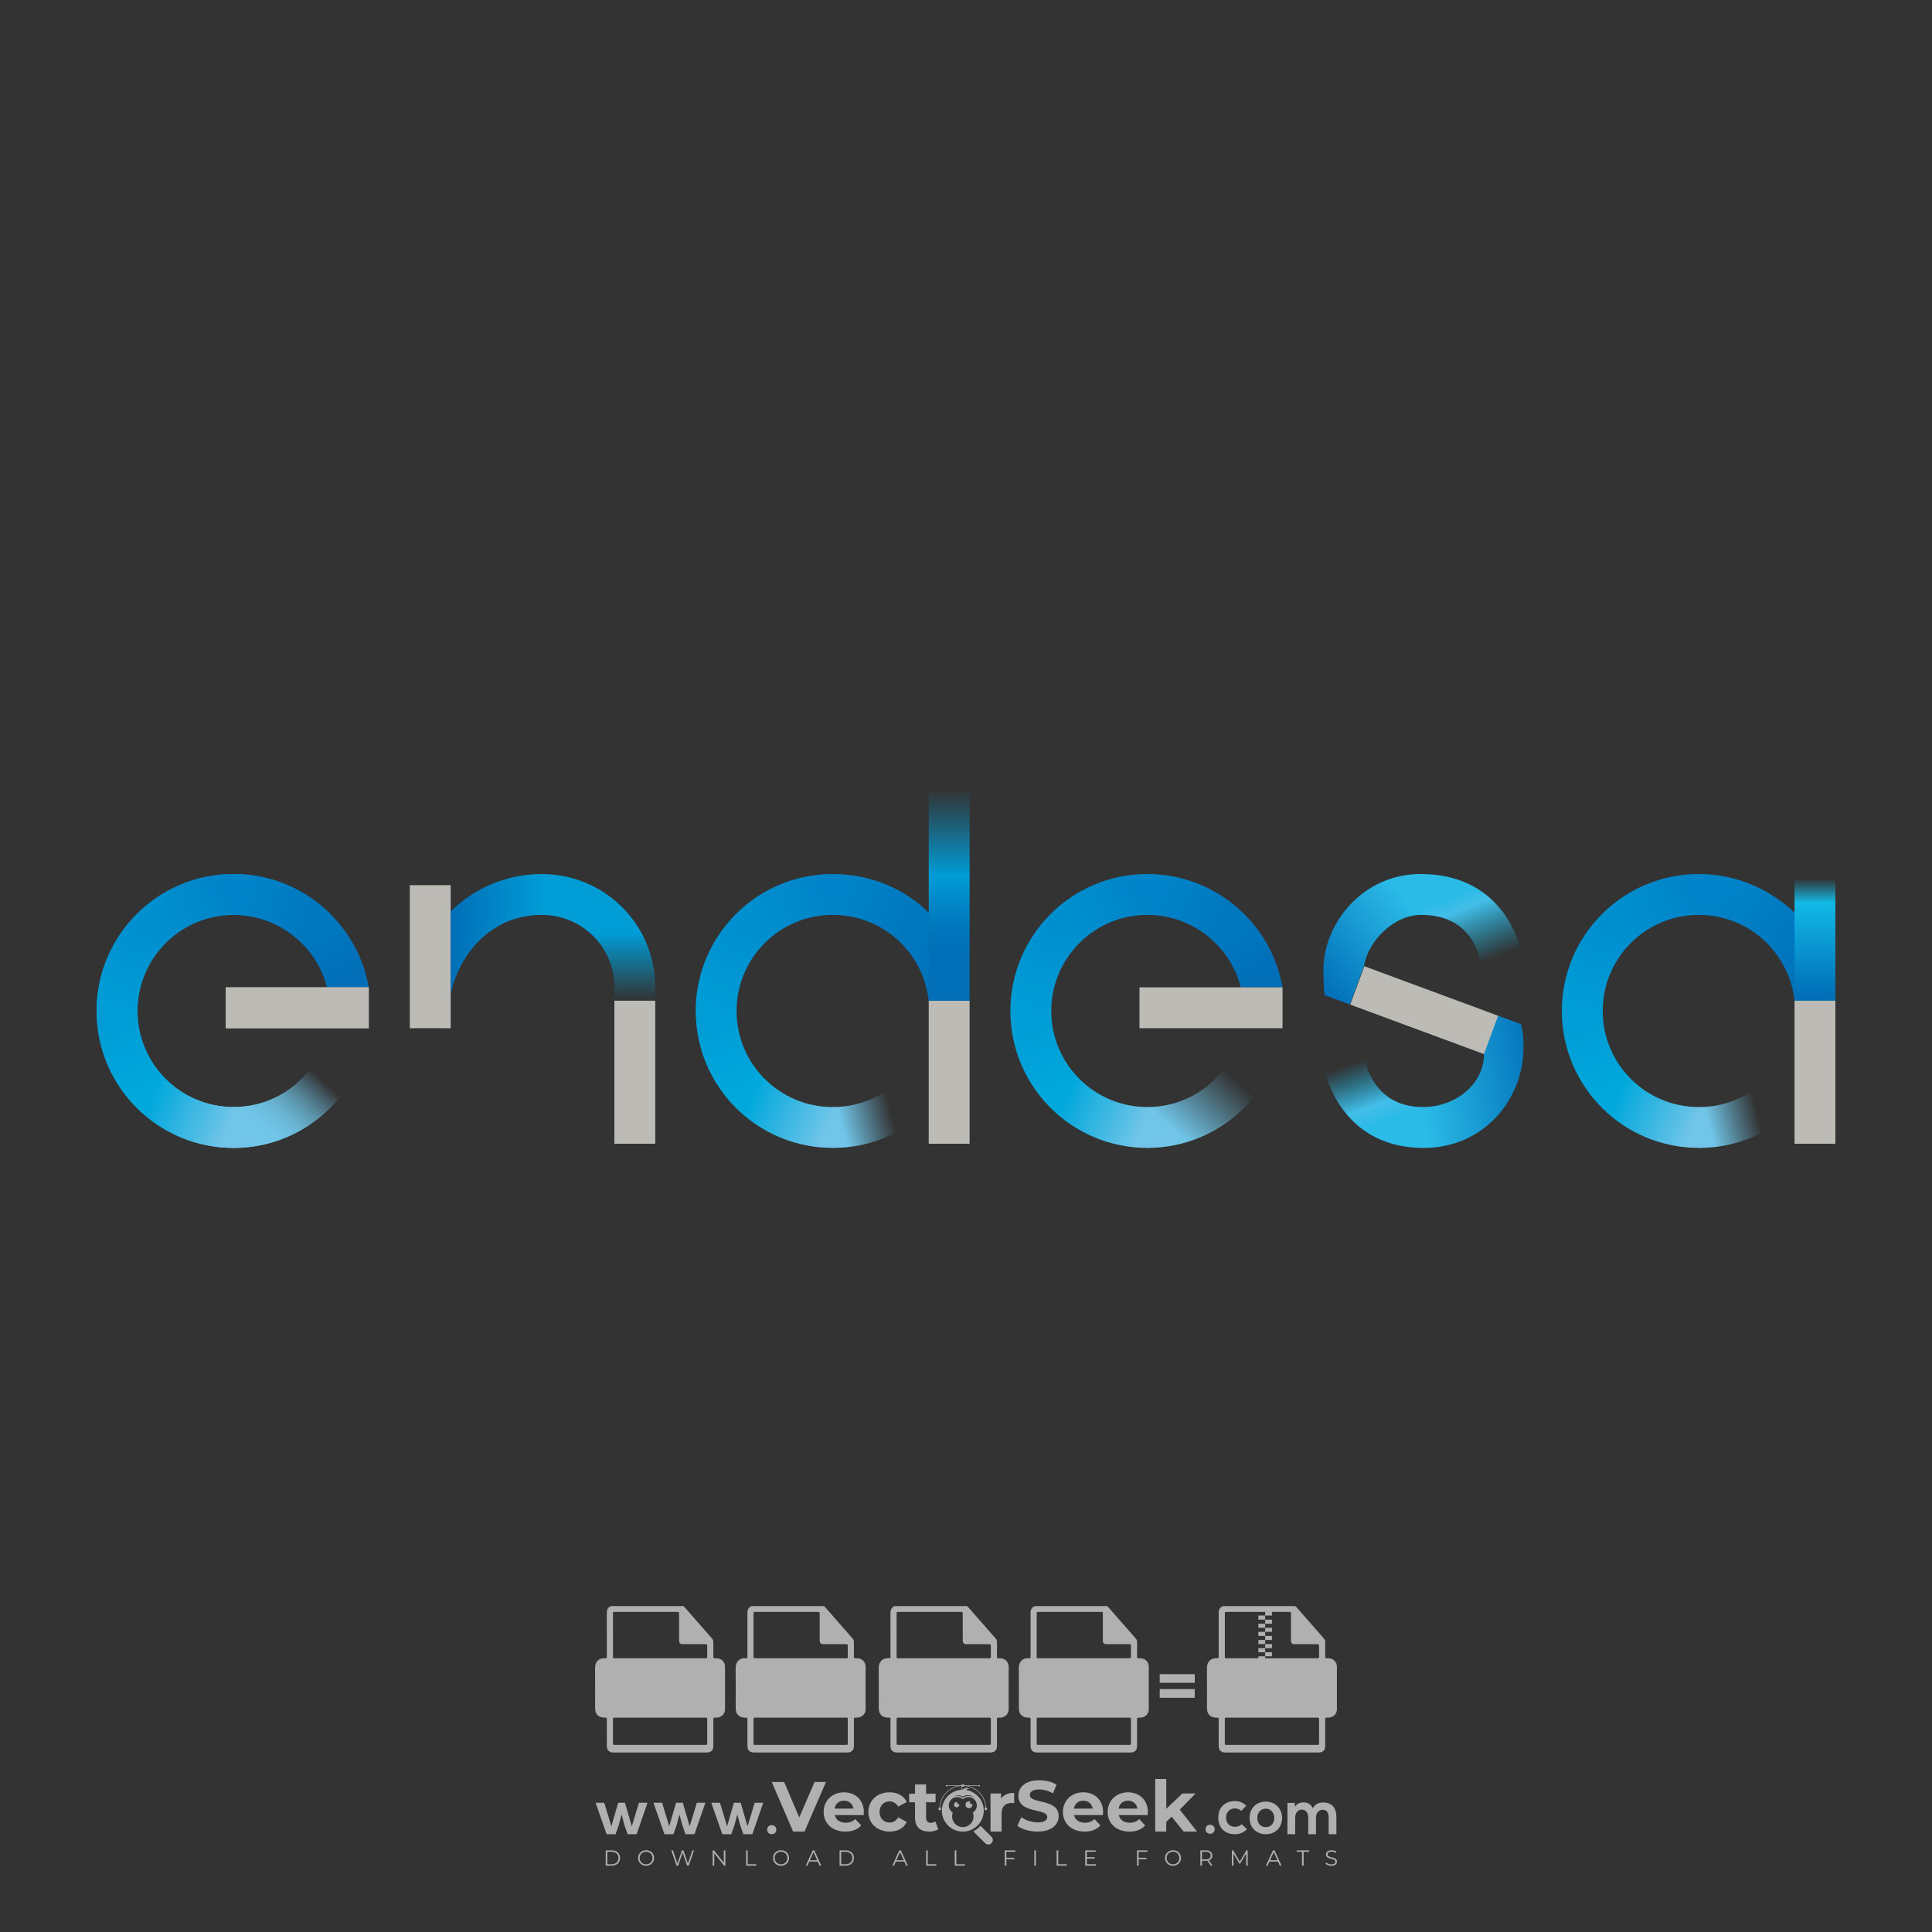 <?xml version="1.0" encoding="UTF-8"?> <svg xmlns="http://www.w3.org/2000/svg" xmlns:xlink="http://www.w3.org/1999/xlink" version="1.1" id="Layer_1" x="0px" y="0px" viewBox="0 0 500 500" style="enable-background:new 0 0 500 500;" xml:space="preserve"><rect x="0" y="0" width="500" height="500" fill="#333333" stroke="none"/> <g id="watermark_1_"> <g> <g id="watermark" style="opacity:0.61;"> <g> <g> <g> <g> <polygon style="fill:#FFFFFF;" points="213.765,461.172 208.204,474.017 205.268,474.017 199.726,461.172 202.938,461.172 206.846,470.347 210.81,461.172 "></polygon> </g> <g> <path style="fill:#FFFFFF;" d="M223.507,469.741h-7.469c0.275,1.23,1.321,1.982,2.826,1.982c1.046,0,1.798-0.312,2.477-0.954 l1.523,1.651c-0.917,1.046-2.294,1.597-4.074,1.597c-3.413,0-5.634-2.147-5.634-5.083c0-2.954,2.257-5.083,5.267-5.083 c2.899,0,5.138,1.945,5.138,5.12C223.562,469.191,223.526,469.503,223.507,469.741 M216.002,468.071h4.863 c-0.202-1.248-1.138-2.055-2.422-2.055C217.139,466.016,216.204,466.805,216.002,468.071"></path> </g> <g> <path style="fill:#FFFFFF;" d="M224.735,468.934c0-2.973,2.294-5.083,5.505-5.083c2.074,0,3.707,0.899,4.423,2.514 l-2.22,1.193c-0.532-0.936-1.321-1.358-2.221-1.358c-1.45,0-2.587,1.009-2.587,2.734c0,1.725,1.138,2.734,2.587,2.734 c0.899,0,1.688-0.404,2.221-1.358l2.22,1.211c-0.716,1.578-2.349,2.495-4.423,2.495 C227.029,474.017,224.735,471.907,224.735,468.934"></path> </g> <g> <path style="fill:#FFFFFF;" d="M242.828,473.393c-0.587,0.422-1.45,0.624-2.331,0.624c-2.33,0-3.688-1.193-3.688-3.542 v-4.055h-1.523v-2.202h1.523v-2.404h2.863v2.404h2.459v2.202h-2.459v4.019c0,0.844,0.458,1.303,1.229,1.303 c0.422,0,0.844-0.128,1.156-0.367L242.828,473.393z"></path> </g> </g> <g> <path style="fill:#FFFFFF;" d="M262.474,463.997v2.643c-0.238-0.018-0.422-0.037-0.642-0.037 c-1.578,0-2.624,0.862-2.624,2.753v4.661h-2.863v-9.873h2.734v1.303C259.776,464.493,260.951,463.997,262.474,463.997"></path> </g> <g> <path style="fill:#FFFFFF;" d="M263.299,472.53l1.009-2.239c1.083,0.789,2.697,1.339,4.239,1.339 c1.762,0,2.477-0.587,2.477-1.376c0-2.404-7.469-0.752-7.469-5.524c0-2.184,1.762-4,5.413-4c1.615,0,3.267,0.385,4.459,1.138 l-0.918,2.257c-1.193-0.679-2.422-1.009-3.56-1.009c-1.761,0-2.44,0.66-2.44,1.468c0,2.367,7.468,0.734,7.468,5.45 c0,2.147-1.78,3.982-5.45,3.982C266.492,474.017,264.437,473.411,263.299,472.53"></path> </g> <g> <path style="fill:#FFFFFF;" d="M285.428,469.741h-7.469c0.275,1.23,1.321,1.982,2.826,1.982c1.046,0,1.798-0.312,2.477-0.954 l1.523,1.651c-0.918,1.046-2.294,1.597-4.074,1.597c-3.413,0-5.634-2.147-5.634-5.083c0-2.954,2.257-5.083,5.267-5.083 c2.9,0,5.138,1.945,5.138,5.12C285.484,469.191,285.447,469.503,285.428,469.741 M277.923,468.071h4.863 c-0.202-1.248-1.138-2.055-2.422-2.055C279.061,466.016,278.125,466.805,277.923,468.071"></path> </g> <g> <path style="fill:#FFFFFF;" d="M297.007,469.741h-7.469c0.275,1.23,1.321,1.982,2.826,1.982c1.046,0,1.798-0.312,2.477-0.954 l1.523,1.651c-0.918,1.046-2.294,1.597-4.074,1.597c-3.413,0-5.634-2.147-5.634-5.083c0-2.954,2.257-5.083,5.267-5.083 c2.899,0,5.138,1.945,5.138,5.12C297.062,469.191,297.025,469.503,297.007,469.741 M289.501,468.071h4.863 c-0.202-1.248-1.138-2.055-2.422-2.055C290.639,466.016,289.703,466.805,289.501,468.071"></path> </g> <g> <polygon style="fill:#FFFFFF;" points="303.208,470.145 301.831,471.503 301.831,474.017 298.969,474.017 298.969,460.401 301.831,460.401 301.831,468.108 306.016,464.144 309.429,464.144 305.318,468.328 309.796,474.017 306.327,474.017 "></polygon> </g> <g> <path style="fill:#FFFFFF;" d="M256.601,475.359L256.601,475.359l-2.86-2.86c-0.435,0.508-0.953,0.943-1.534,1.284 c-0.092,0.069-0.186,0.136-0.283,0.199l3.027,3.027c0.456,0.456,1.195,0.456,1.65,0 C257.057,476.554,257.057,475.815,256.601,475.359"></path> </g> <g> <path style="fill:#FFFFFF;" d="M249.984,463.244c0.221-0.173,0.495-0.281,0.797-0.281c0.042,0,0.083,0.002,0.124,0.006 c-0.214-0.156-0.478-0.249-0.764-0.249c-0.395,0-0.744,0.18-0.981,0.458c-0.051,0-0.1,0.006-0.151,0.008 c0.039-0.077,0.064-0.162,0.064-0.255c0-0.234-0.143-0.434-0.346-0.519c0.087,0.126,0.138,0.279,0.138,0.445 c0,0.122-0.031,0.237-0.081,0.341c-2.811,0.201-5.03,2.539-5.03,5.4c0,2.993,2.426,5.42,5.42,5.42 c2.993,0,5.42-2.426,5.42-5.42C254.595,465.879,252.593,463.635,249.984,463.244 M247.983,464.656 c0.435,0,0.844,0.112,1.199,0.309c0.374-0.245,0.82-0.387,1.299-0.387c0.711,0,1.348,0.312,1.784,0.806 c-0.435-0.379-1.004-0.61-1.627-0.61c-0.449,0-0.87,0.12-1.234,0.329c-0.079,0.046-0.156,0.096-0.229,0.15 c-0.065-0.048-0.133-0.093-0.204-0.134c-0.369-0.219-0.8-0.344-1.26-0.344c-0.3,0-0.588,0.054-0.854,0.152 C247.196,464.754,247.578,464.656,247.983,464.656 M251.772,469.098c0.115,0.305,0.181,0.634,0.181,0.979 c0,1.534-1.244,2.777-2.778,2.777c-1.534,0-2.777-1.243-2.777-2.777c0-0.345,0.066-0.674,0.181-0.979 c-0.62-0.382-1.035-1.064-1.035-1.846c0-1.197,0.971-2.168,2.168-2.168c0.565,0,1.078,0.218,1.463,0.572 c0.386-0.354,0.899-0.572,1.464-0.572c1.197,0,2.168,0.971,2.168,2.168C252.807,468.034,252.392,468.716,251.772,469.098"></path> </g> <g> <path style="fill:#FFFFFF;" d="M251.666,467.061c0,0.497-0.404,0.901-0.901,0.901c-0.497,0-0.901-0.404-0.901-0.901 s0.404-0.901,0.901-0.901c0.101,0,0.197,0.017,0.287,0.047c-0.03,0.062-0.045,0.132-0.045,0.204 c0,0.273,0.221,0.494,0.494,0.494c0.05,0,0.099-0.008,0.146-0.022C251.66,466.941,251.666,467,251.666,467.061"></path> </g> <g> <path style="fill:#FFFFFF;" d="M248.255,467.061c0,0.376-0.305,0.681-0.681,0.681c-0.376,0-0.681-0.305-0.681-0.681 s0.305-0.681,0.681-0.681c0.076,0,0.149,0.013,0.217,0.035c-0.023,0.047-0.034,0.1-0.034,0.155 c0,0.206,0.167,0.374,0.374,0.374c0.038,0,0.075-0.006,0.11-0.017C248.25,466.97,248.255,467.015,248.255,467.061"></path> </g> <g> <g> <g> <rect x="242.908" y="467.83" style="fill:#FFFFFF;" width="0.616" height="0.616"></rect> </g> <g> <rect x="254.827" y="467.83" style="fill:#FFFFFF;" width="0.616" height="0.616"></rect> </g> <g> <path style="fill:#FFFFFF;" d="M255.205,468.082h-0.14c0-3.248-2.642-5.89-5.89-5.89c-3.248,0-5.89,2.642-5.89,5.89h-0.14 c0-1.611,0.627-3.125,1.766-4.264c1.139-1.139,2.653-1.766,4.264-1.766c1.611,0,3.125,0.627,4.264,1.766 C254.578,464.957,255.205,466.471,255.205,468.082"></path> </g> </g> <g> <rect x="248.868" y="461.814" style="fill:#FFFFFF;" width="0.616" height="0.616"></rect> </g> <g> <rect x="244.95" y="462.052" style="fill:#FFFFFF;" width="8.45" height="0.14"></rect> </g> <g> <path style="fill:#FFFFFF;" d="M245.174,462.15c0,0.108-0.088,0.196-0.196,0.196c-0.108,0-0.196-0.088-0.196-0.196 c0-0.108,0.088-0.196,0.196-0.196C245.086,461.954,245.174,462.042,245.174,462.15"></path> </g> <g> <path style="fill:#FFFFFF;" d="M253.596,462.15c0,0.108-0.088,0.196-0.196,0.196c-0.108,0-0.196-0.088-0.196-0.196 c0-0.108,0.088-0.196,0.196-0.196C253.509,461.954,253.596,462.042,253.596,462.15"></path> </g> </g> </g> <g> <path style="fill:#FFFFFF;" d="M314.356,473.409c0,1.559-2.364,1.559-2.364,0C311.993,471.851,314.356,471.851,314.356,473.409 z"></path> </g> <g> <g> <g> <path style="fill:#FFFFFF;" d="M161.739,466.549l1.772,6.088l1.855-6.088h2.215l-2.823,8.14h-2.33l-0.837-2.396l-0.722-2.708 l-0.722,2.708l-0.837,2.396h-2.33l-2.839-8.14h2.231l1.855,6.088l1.756-6.088H161.739z"></path> </g> <g> <path style="fill:#FFFFFF;" d="M176.713,466.549l1.772,6.088l1.855-6.088h2.215l-2.823,8.14h-2.33l-0.837-2.396l-0.722-2.708 l-0.722,2.708l-0.837,2.396h-2.33l-2.839-8.14h2.231l1.855,6.088l1.756-6.088H176.713z"></path> </g> <g> <path style="fill:#FFFFFF;" d="M191.687,466.549l1.772,6.088l1.855-6.088h2.215l-2.823,8.14h-2.33l-0.837-2.396l-0.722-2.708 l-0.722,2.708l-0.837,2.396h-2.33l-2.839-8.14h2.231l1.855,6.088l1.756-6.088H191.687z"></path> </g> </g> <g> <path style="fill:#FFFFFF;" d="M200.908,473.52c0,1.559-2.364,1.559-2.364,0C198.545,471.962,200.908,471.962,200.908,473.52z "></path> </g> <g> <path style="fill:#FFFFFF;" d="M322.71,473.409c-0.935,0.919-1.919,1.28-3.117,1.28c-2.346,0-4.3-1.411-4.3-4.282 s1.953-4.284,4.3-4.284c1.149,0,2.035,0.329,2.921,1.199l-1.264,1.329c-0.476-0.428-1.066-0.64-1.623-0.64 c-1.346,0-2.33,0.985-2.33,2.396c0,1.542,1.05,2.362,2.297,2.362c0.64,0,1.28-0.18,1.772-0.672L322.71,473.409z"></path> </g> <g> <path style="fill:#FFFFFF;" d="M331.805,470.472c0,2.33-1.591,4.217-4.217,4.217c-2.626,0-4.201-1.887-4.201-4.217 c0-2.314,1.609-4.217,4.185-4.217C330.149,466.255,331.805,468.158,331.805,470.472z M325.389,470.472 c0,1.231,0.739,2.38,2.199,2.38c1.46,0,2.199-1.149,2.199-2.38c0-1.215-0.854-2.396-2.199-2.396 C326.144,468.077,325.389,469.258,325.389,470.472z"></path> </g> <g> <path style="fill:#FFFFFF;" d="M338.572,474.689v-4.332c0-1.068-0.559-2.035-1.658-2.035c-1.082,0-1.722,0.967-1.722,2.035 v4.332h-2.003v-8.107h1.855l0.148,0.985c0.426-0.82,1.362-1.116,2.133-1.116c0.969,0,1.937,0.394,2.396,1.51 c0.723-1.149,1.658-1.478,2.708-1.478c2.297,0,3.43,1.412,3.43,3.84v4.365h-2.003v-4.365c0-1.066-0.442-1.97-1.526-1.97 c-1.082,0-1.756,0.935-1.756,2.003v4.332H338.572z"></path> </g> </g> </g> </g> <g style="opacity:0.61;"> <g> <g> <path style="fill:#FFFFFF;" d="M345.988,431.299c-0.006-1.224-0.959-2.121-2.189-2.14c-0.924-0.014-0.832,0.12-0.834-0.867 c-0.003-1.097-0.007-2.194,0.003-3.292c0.003-0.379-0.112-0.691-0.362-0.976c-2.342-2.668-4.678-5.342-7.019-8.011 c-0.12-0.137-0.275-0.244-0.414-0.366c-6.214,0-12.427,0-18.641,0c-0.794,0.293-1.14,0.868-1.138,1.709 c0.01,3.748,0.004,7.496,0.004,11.243c0,0.556-0.003,0.589-0.55,0.551c-1.497-0.102-2.516,0.986-2.497,2.492 c0.044,3.476,0.013,6.953,0.014,10.429c0.001,1.58,0.867,2.443,2.45,2.449c0.582,0.002,0.582,0.002,0.582,0.6 c0,2.219-0.001,4.438,0.001,6.657c0.001,1.192,0.58,1.771,1.768,1.771c8.013,0.001,16.027,0.001,24.04,0 c1.168,0,1.755-0.583,1.757-1.745c0.002-2.256,0-4.512,0.001-6.768c0-0.512,0.002-0.511,0.52-0.515 c0.271-0.002,0.541,0.008,0.809-0.058c0.996-0.246,1.69-1.044,1.694-2.069C346.003,438.696,346.005,434.997,345.988,431.299z M317.537,417.162c5.337,0,10.674,0,16.01,0c0.548,0,0.554,0.007,0.554,0.561c0.001,2.243-0.001,4.486,0.001,6.73 c0.001,0.811,0.249,1.059,1.06,1.059c1.91,0.001,3.821,0,5.731,0.001c0.458,0,0.479,0.021,0.481,0.483 c0.003,0.887,0.002,1.775,0,2.662c-0.001,0.477-0.024,0.498-0.504,0.499c-3.895,0.001-7.79,0-11.684,0 c-3.882,0-7.765,0-11.647,0c-0.55,0-0.552-0.001-0.552-0.561c-0.001-3.624-0.001-7.247,0-10.871 C316.987,417.166,316.991,417.162,317.537,417.162z M340.822,451.579c-3.883,0.001-7.766,0-11.65,0c-3.871,0-7.742,0-11.613,0 c-0.572,0-0.574-0.002-0.574-0.579c-0.001-1.997-0.001-3.994,0.001-5.991c0-0.464,0.023-0.486,0.478-0.487 c7.803-0.001,15.607-0.001,23.41,0c0.478,0,0.499,0.02,0.499,0.503c0.002,1.997,0.001,3.994,0,5.991 C341.375,451.574,341.37,451.579,340.822,451.579z"></path> </g> <g> <g> <rect x="327.418" y="417.053" style="fill:#FFFFFF;" width="1.757" height="1.054"></rect> </g> <g> <rect x="325.662" y="418.107" style="fill:#FFFFFF;" width="1.757" height="1.054"></rect> </g> <g> <rect x="327.418" y="419.161" style="fill:#FFFFFF;" width="1.757" height="1.054"></rect> </g> <g> <rect x="325.662" y="420.215" style="fill:#FFFFFF;" width="1.757" height="1.054"></rect> </g> <g> <rect x="327.418" y="421.269" style="fill:#FFFFFF;" width="1.757" height="1.054"></rect> </g> <g> <rect x="325.662" y="422.323" style="fill:#FFFFFF;" width="1.757" height="1.054"></rect> </g> <g> <rect x="327.418" y="423.378" style="fill:#FFFFFF;" width="1.757" height="1.054"></rect> </g> <g> <rect x="325.662" y="424.432" style="fill:#FFFFFF;" width="1.757" height="1.054"></rect> </g> <g> <rect x="327.418" y="425.486" style="fill:#FFFFFF;" width="1.757" height="1.054"></rect> </g> <g> <rect x="325.662" y="426.54" style="fill:#FFFFFF;" width="1.757" height="1.054"></rect> </g> <g> <rect x="327.418" y="427.594" style="fill:#FFFFFF;" width="1.757" height="1.054"></rect> </g> <g> <rect x="325.662" y="428.648" style="fill:#FFFFFF;" width="1.757" height="1.054"></rect> </g> </g> </g> <g> <path style="fill:#FFFFFF;" d="M187.637,431.299c-0.006-1.224-0.959-2.121-2.189-2.14c-0.924-0.014-0.832,0.12-0.834-0.867 c-0.003-1.097-0.007-2.194,0.003-3.292c0.003-0.379-0.112-0.691-0.362-0.976c-2.342-2.668-4.678-5.342-7.019-8.011 c-0.12-0.137-0.275-0.244-0.414-0.366c-6.214,0-12.427,0-18.641,0c-0.794,0.293-1.14,0.868-1.138,1.709 c0.01,3.748,0.004,7.496,0.004,11.243c0,0.556-0.003,0.589-0.55,0.551c-1.497-0.102-2.516,0.986-2.497,2.492 c0.044,3.476,0.013,6.953,0.014,10.429c0.001,1.58,0.867,2.443,2.45,2.449c0.582,0.002,0.582,0.002,0.582,0.6 c0,2.219-0.001,4.438,0.001,6.657c0.001,1.192,0.58,1.771,1.768,1.771c8.013,0.001,16.027,0.001,24.04,0 c1.168,0,1.755-0.583,1.757-1.745c0.002-2.256,0-4.512,0.001-6.768c0-0.512,0.002-0.511,0.52-0.515 c0.271-0.002,0.541,0.008,0.809-0.058c0.996-0.246,1.69-1.044,1.694-2.069C187.652,438.696,187.655,434.997,187.637,431.299z M159.187,417.162c5.337,0,10.674,0,16.01,0c0.548,0,0.554,0.007,0.554,0.561c0.001,2.243-0.001,4.486,0.001,6.73 c0.001,0.811,0.249,1.059,1.06,1.059c1.91,0.001,3.821,0,5.731,0.001c0.458,0,0.479,0.021,0.481,0.483 c0.003,0.887,0.002,1.775,0,2.662c-0.001,0.477-0.024,0.498-0.504,0.499c-3.895,0.001-7.79,0-11.684,0 c-3.882,0-7.765,0-11.647,0c-0.55,0-0.552-0.001-0.552-0.561c-0.001-3.624-0.001-7.247,0-10.871 C158.636,417.166,158.64,417.162,159.187,417.162z M182.472,451.579c-3.883,0.001-7.766,0-11.65,0c-3.871,0-7.742,0-11.613,0 c-0.572,0-0.574-0.002-0.574-0.579c-0.001-1.997-0.001-3.994,0.001-5.991c0-0.464,0.023-0.486,0.478-0.487 c7.803-0.001,15.607-0.001,23.41,0c0.478,0,0.499,0.02,0.499,0.503c0.002,1.997,0.001,3.994,0,5.991 C183.024,451.574,183.019,451.579,182.472,451.579z"></path> </g> <g> <path style="fill:#FFFFFF;" d="M159.779,440.669v-7.897h2.779c0.375,0,0.726,0.061,1.053,0.182 c0.327,0.121,0.612,0.292,0.855,0.513c0.242,0.221,0.434,0.483,0.573,0.789c0.14,0.305,0.21,0.642,0.21,1.009 c0,0.375-0.07,0.715-0.21,1.02c-0.14,0.305-0.331,0.568-0.573,0.789c-0.243,0.221-0.528,0.392-0.855,0.513 c-0.327,0.121-0.678,0.182-1.053,0.182h-1.29v2.901H159.779z M162.58,436.356c0.39,0,0.684-0.111,0.882-0.331 c0.199-0.22,0.298-0.474,0.298-0.761c0-0.14-0.024-0.276-0.072-0.408c-0.048-0.132-0.121-0.248-0.221-0.347 c-0.099-0.099-0.223-0.178-0.37-0.237c-0.147-0.059-0.32-0.089-0.518-0.089h-1.312v2.173H162.58z"></path> <path style="fill:#FFFFFF;" d="M166.308,432.771h1.731l3.177,5.294h0.088l-0.088-1.522v-3.772h1.478v7.897h-1.566l-3.353-5.592 h-0.088l0.088,1.522v4.07h-1.467V432.771z"></path> <path style="fill:#FFFFFF;" d="M177.922,436.334h3.872c0.022,0.089,0.04,0.195,0.055,0.32c0.014,0.125,0.022,0.25,0.022,0.375 c0,0.507-0.077,0.985-0.231,1.434c-0.154,0.449-0.397,0.849-0.728,1.202c-0.353,0.375-0.776,0.666-1.268,0.871 c-0.493,0.206-1.055,0.309-1.688,0.309c-0.574,0-1.114-0.103-1.622-0.309c-0.507-0.206-0.948-0.492-1.323-0.86 c-0.375-0.367-0.673-0.803-0.894-1.307c-0.221-0.504-0.331-1.053-0.331-1.649c0-0.595,0.11-1.145,0.331-1.649 c0.221-0.504,0.518-0.939,0.894-1.307c0.375-0.367,0.816-0.654,1.323-0.86c0.507-0.206,1.048-0.309,1.622-0.309 c0.64,0,1.211,0.11,1.715,0.331c0.504,0.221,0.935,0.526,1.296,0.915l-1.025,1.004c-0.258-0.272-0.544-0.48-0.861-0.623 c-0.316-0.143-0.695-0.215-1.136-0.215c-0.361,0-0.703,0.065-1.026,0.193c-0.324,0.129-0.607,0.311-0.85,0.546 c-0.242,0.235-0.436,0.52-0.579,0.855c-0.143,0.335-0.215,0.708-0.215,1.119c0,0.412,0.072,0.785,0.215,1.12 c0.143,0.335,0.338,0.62,0.584,0.855c0.246,0.235,0.531,0.418,0.855,0.546c0.323,0.129,0.669,0.193,1.037,0.193 c0.419,0,0.773-0.061,1.064-0.182c0.29-0.121,0.538-0.278,0.744-0.469c0.148-0.132,0.275-0.3,0.381-0.502 c0.106-0.202,0.189-0.428,0.248-0.678h-2.482V436.334z"></path> </g> <g> <path style="fill:#FFFFFF;" d="M224.019,431.299c-0.006-1.224-0.959-2.121-2.189-2.14c-0.924-0.014-0.832,0.12-0.834-0.867 c-0.003-1.097-0.007-2.194,0.003-3.292c0.003-0.379-0.112-0.691-0.362-0.976c-2.342-2.668-4.678-5.342-7.019-8.011 c-0.12-0.137-0.275-0.244-0.414-0.366c-6.214,0-12.427,0-18.641,0c-0.794,0.293-1.14,0.868-1.138,1.709 c0.01,3.748,0.004,7.496,0.004,11.243c0,0.556-0.003,0.589-0.55,0.551c-1.497-0.102-2.516,0.986-2.497,2.492 c0.044,3.476,0.013,6.953,0.014,10.429c0.001,1.58,0.867,2.443,2.45,2.449c0.582,0.002,0.582,0.002,0.582,0.6 c0,2.219-0.001,4.438,0.001,6.657c0.001,1.192,0.58,1.771,1.768,1.771c8.013,0.001,16.027,0.001,24.04,0 c1.168,0,1.755-0.583,1.757-1.745c0.002-2.256,0-4.512,0.001-6.768c0-0.512,0.002-0.511,0.52-0.515 c0.271-0.002,0.541,0.008,0.809-0.058c0.997-0.246,1.69-1.044,1.694-2.069C224.034,438.696,224.036,434.997,224.019,431.299z M195.568,417.162c5.337,0,10.674,0,16.01,0c0.548,0,0.554,0.007,0.554,0.561c0.001,2.243-0.001,4.486,0.001,6.73 c0.001,0.811,0.249,1.059,1.06,1.059c1.91,0.001,3.821,0,5.731,0.001c0.458,0,0.479,0.021,0.481,0.483 c0.003,0.887,0.002,1.775,0,2.662c-0.001,0.477-0.024,0.498-0.504,0.499c-3.895,0.001-7.79,0-11.684,0 c-3.882,0-7.765,0-11.647,0c-0.55,0-0.552-0.001-0.552-0.561c-0.001-3.624-0.001-7.247,0-10.871 C195.018,417.166,195.022,417.162,195.568,417.162z M218.854,451.579c-3.883,0.001-7.766,0-11.65,0c-3.871,0-7.742,0-11.613,0 c-0.572,0-0.574-0.002-0.574-0.579c-0.001-1.997-0.001-3.994,0.001-5.991c0-0.464,0.023-0.486,0.478-0.487 c7.803-0.001,15.607-0.001,23.41,0c0.478,0,0.499,0.02,0.499,0.503c0.002,1.997,0.001,3.994,0,5.991 C219.406,451.574,219.401,451.579,218.854,451.579z"></path> </g> <g> <path style="fill:#FFFFFF;" d="M205.111,432.771h1.699l2.967,7.897h-1.644l-0.651-1.886h-3.044l-0.651,1.886h-1.643 L205.111,432.771z M206.997,437.415l-0.706-1.974l-0.287-0.96h-0.088l-0.287,0.96l-0.706,1.974H206.997z"></path> <path style="fill:#FFFFFF;" d="M211.331,434.536c-0.125,0-0.245-0.024-0.359-0.072c-0.114-0.048-0.213-0.114-0.298-0.199 c-0.084-0.084-0.151-0.182-0.198-0.292c-0.048-0.11-0.072-0.232-0.072-0.364s0.024-0.254,0.072-0.364 c0.048-0.11,0.114-0.208,0.198-0.292c0.084-0.084,0.184-0.151,0.298-0.198c0.114-0.048,0.233-0.072,0.359-0.072 c0.257,0,0.478,0.09,0.662,0.27c0.184,0.181,0.276,0.399,0.276,0.656s-0.092,0.476-0.276,0.656 C211.809,434.446,211.589,434.536,211.331,434.536z M210.615,440.669v-5.404h1.445v5.404H210.615z"></path> </g> <g> <path style="fill:#FFFFFF;" d="M261.044,431.299c-0.006-1.224-0.959-2.121-2.189-2.14c-0.924-0.014-0.832,0.12-0.834-0.867 c-0.003-1.097-0.007-2.194,0.003-3.292c0.003-0.379-0.112-0.691-0.362-0.976c-2.342-2.668-4.678-5.342-7.019-8.011 c-0.12-0.137-0.275-0.244-0.414-0.366c-6.214,0-12.427,0-18.641,0c-0.794,0.293-1.14,0.868-1.138,1.709 c0.01,3.748,0.004,7.496,0.004,11.243c0,0.556-0.003,0.589-0.55,0.551c-1.497-0.102-2.516,0.986-2.497,2.492 c0.044,3.476,0.013,6.953,0.014,10.429c0.001,1.58,0.867,2.443,2.45,2.449c0.582,0.002,0.582,0.002,0.582,0.6 c0,2.219-0.001,4.438,0.001,6.657c0.001,1.192,0.58,1.771,1.768,1.771c8.013,0.001,16.027,0.001,24.04,0 c1.168,0,1.755-0.583,1.757-1.745c0.002-2.256,0-4.512,0.001-6.768c0-0.512,0.002-0.511,0.52-0.515 c0.271-0.002,0.541,0.008,0.809-0.058c0.996-0.246,1.69-1.044,1.694-2.069C261.059,438.696,261.061,434.997,261.044,431.299z M232.593,417.162c5.337,0,10.674,0,16.01,0c0.548,0,0.554,0.007,0.554,0.561c0.001,2.243-0.001,4.486,0.001,6.73 c0.001,0.811,0.249,1.059,1.06,1.059c1.91,0.001,3.821,0,5.731,0.001c0.458,0,0.479,0.021,0.481,0.483 c0.003,0.887,0.002,1.775,0,2.662c-0.001,0.477-0.024,0.498-0.504,0.499c-3.895,0.001-7.79,0-11.684,0 c-3.882,0-7.765,0-11.647,0c-0.55,0-0.552-0.001-0.552-0.561c-0.001-3.624-0.001-7.247,0-10.871 C232.042,417.166,232.047,417.162,232.593,417.162z M255.878,451.579c-3.883,0.001-7.766,0-11.65,0c-3.871,0-7.742,0-11.613,0 c-0.572,0-0.574-0.002-0.574-0.579c-0.001-1.997-0.001-3.994,0.001-5.991c0-0.464,0.023-0.486,0.478-0.487 c7.803-0.001,15.607-0.001,23.41,0c0.478,0,0.499,0.02,0.499,0.503c0.002,1.997,0.001,3.994,0,5.991 C256.431,451.574,256.426,451.579,255.878,451.579z"></path> </g> <g> <path style="fill:#FFFFFF;" d="M236.361,440.845c-0.338,0-0.662-0.048-0.971-0.143c-0.309-0.095-0.592-0.239-0.849-0.43 c-0.257-0.191-0.481-0.425-0.673-0.7c-0.191-0.276-0.342-0.597-0.452-0.965l1.401-0.551c0.103,0.397,0.283,0.726,0.54,0.987 c0.257,0.261,0.596,0.392,1.015,0.392c0.154,0,0.303-0.02,0.447-0.061c0.143-0.04,0.272-0.099,0.386-0.176 s0.204-0.175,0.27-0.292c0.066-0.118,0.099-0.254,0.099-0.408c0-0.147-0.026-0.279-0.077-0.397 c-0.051-0.117-0.138-0.227-0.259-0.331c-0.121-0.103-0.28-0.202-0.475-0.298c-0.195-0.095-0.435-0.195-0.722-0.298l-0.485-0.176 c-0.213-0.073-0.429-0.173-0.645-0.298c-0.217-0.125-0.413-0.276-0.59-0.452c-0.177-0.176-0.322-0.384-0.436-0.623 c-0.114-0.239-0.171-0.509-0.171-0.81c0-0.309,0.06-0.597,0.182-0.866c0.121-0.268,0.294-0.503,0.518-0.706 c0.224-0.202,0.492-0.36,0.805-0.474s0.66-0.171,1.042-0.171c0.397,0,0.74,0.053,1.031,0.16 c0.291,0.107,0.537,0.243,0.739,0.408c0.202,0.165,0.366,0.348,0.491,0.546c0.125,0.199,0.217,0.386,0.276,0.563l-1.312,0.551 c-0.074-0.221-0.208-0.419-0.402-0.596c-0.195-0.176-0.462-0.265-0.8-0.265c-0.324,0-0.592,0.075-0.805,0.226 c-0.213,0.151-0.32,0.348-0.32,0.59c0,0.235,0.103,0.436,0.309,0.601c0.206,0.165,0.533,0.325,0.982,0.48l0.497,0.165 c0.316,0.111,0.605,0.237,0.866,0.381c0.261,0.143,0.485,0.314,0.673,0.513c0.187,0.199,0.331,0.425,0.43,0.678 c0.1,0.254,0.149,0.546,0.149,0.877c0,0.412-0.083,0.767-0.248,1.064c-0.165,0.298-0.377,0.542-0.634,0.734 c-0.258,0.191-0.548,0.335-0.872,0.43C236.986,440.797,236.67,440.845,236.361,440.845z"></path> <path style="fill:#FFFFFF;" d="M239.516,432.771h1.61l1.633,4.754l0.287,1.015h0.088l0.309-1.015l1.699-4.754h1.61l-2.879,7.897 h-1.566L239.516,432.771z"></path> <path style="fill:#FFFFFF;" d="M251.097,436.334h3.871c0.022,0.089,0.04,0.195,0.055,0.32c0.015,0.125,0.023,0.25,0.023,0.375 c0,0.507-0.078,0.985-0.232,1.434c-0.154,0.449-0.397,0.849-0.728,1.202c-0.353,0.375-0.775,0.666-1.268,0.871 c-0.493,0.206-1.055,0.309-1.688,0.309c-0.574,0-1.114-0.103-1.621-0.309c-0.507-0.206-0.949-0.492-1.324-0.86 c-0.375-0.367-0.673-0.803-0.894-1.307c-0.22-0.504-0.331-1.053-0.331-1.649c0-0.595,0.11-1.145,0.331-1.649 c0.221-0.504,0.518-0.939,0.894-1.307c0.375-0.367,0.816-0.654,1.324-0.86c0.507-0.206,1.047-0.309,1.621-0.309 c0.64,0,1.211,0.11,1.715,0.331c0.504,0.221,0.936,0.526,1.296,0.915l-1.026,1.004c-0.257-0.272-0.544-0.48-0.861-0.623 c-0.316-0.143-0.694-0.215-1.136-0.215c-0.36,0-0.702,0.065-1.026,0.193c-0.323,0.129-0.607,0.311-0.849,0.546 c-0.243,0.235-0.436,0.52-0.579,0.855c-0.143,0.335-0.215,0.708-0.215,1.119c0,0.412,0.072,0.785,0.215,1.12 c0.143,0.335,0.338,0.62,0.585,0.855c0.246,0.235,0.531,0.418,0.854,0.546c0.324,0.129,0.669,0.193,1.037,0.193 c0.419,0,0.774-0.061,1.064-0.182c0.29-0.121,0.539-0.278,0.745-0.469c0.147-0.132,0.274-0.3,0.38-0.502 c0.107-0.202,0.189-0.428,0.248-0.678h-2.482V436.334z"></path> </g> <g> <path style="fill:#FFFFFF;" d="M297.3,431.299c-0.006-1.224-0.959-2.121-2.189-2.14c-0.924-0.014-0.832,0.12-0.834-0.867 c-0.003-1.097-0.007-2.194,0.003-3.292c0.003-0.379-0.112-0.691-0.362-0.976c-2.342-2.668-4.678-5.342-7.019-8.011 c-0.12-0.137-0.275-0.244-0.414-0.366c-6.214,0-12.427,0-18.641,0c-0.794,0.293-1.14,0.868-1.138,1.709 c0.01,3.748,0.004,7.496,0.004,11.243c0,0.556-0.003,0.589-0.55,0.551c-1.497-0.102-2.516,0.986-2.497,2.492 c0.044,3.476,0.013,6.953,0.014,10.429c0.001,1.58,0.867,2.443,2.45,2.449c0.582,0.002,0.582,0.002,0.582,0.6 c0,2.219-0.001,4.438,0.001,6.657c0.001,1.192,0.58,1.771,1.768,1.771c8.013,0.001,16.027,0.001,24.04,0 c1.168,0,1.755-0.583,1.757-1.745c0.002-2.256,0-4.512,0.001-6.768c0-0.512,0.002-0.511,0.52-0.515 c0.271-0.002,0.541,0.008,0.809-0.058c0.996-0.246,1.69-1.044,1.694-2.069C297.315,438.696,297.318,434.997,297.3,431.299z M268.85,417.162c5.337,0,10.674,0,16.01,0c0.548,0,0.554,0.007,0.554,0.561c0.001,2.243-0.001,4.486,0.001,6.73 c0.001,0.811,0.249,1.059,1.06,1.059c1.91,0.001,3.821,0,5.731,0.001c0.458,0,0.479,0.021,0.481,0.483 c0.003,0.887,0.002,1.775,0,2.662c-0.001,0.477-0.024,0.498-0.504,0.499c-3.895,0.001-7.79,0-11.684,0 c-3.882,0-7.765,0-11.647,0c-0.55,0-0.552-0.001-0.552-0.561c-0.001-3.624-0.001-7.247,0-10.871 C268.299,417.166,268.303,417.162,268.85,417.162z M292.135,451.579c-3.883,0.001-7.766,0-11.65,0c-3.871,0-7.742,0-11.613,0 c-0.572,0-0.574-0.002-0.574-0.579c-0.001-1.997-0.001-3.994,0.001-5.991c0-0.464,0.023-0.486,0.478-0.487 c7.803-0.001,15.607-0.001,23.41,0c0.478,0,0.499,0.02,0.499,0.503c0.001,1.997,0.001,3.994,0,5.991 C292.687,451.574,292.682,451.579,292.135,451.579z"></path> </g> <g> <path style="fill:#FFFFFF;" d="M272.966,434.183v1.831h3.165v1.412h-3.165v1.831h3.518v1.412h-5.007v-7.897h5.007v1.412H272.966 z"></path> <path style="fill:#FFFFFF;" d="M277.852,440.669v-7.897h2.779c0.375,0,0.726,0.061,1.053,0.182 c0.327,0.121,0.612,0.292,0.855,0.513c0.243,0.221,0.434,0.483,0.574,0.789c0.14,0.305,0.209,0.642,0.209,1.009 c0,0.375-0.07,0.715-0.209,1.02c-0.14,0.305-0.331,0.568-0.574,0.789c-0.243,0.221-0.528,0.392-0.855,0.513 c-0.327,0.121-0.678,0.182-1.053,0.182h-1.29v2.901H277.852z M280.653,436.356c0.389,0,0.684-0.111,0.882-0.331 c0.199-0.22,0.298-0.474,0.298-0.761c0-0.14-0.024-0.276-0.072-0.408c-0.048-0.132-0.121-0.248-0.221-0.347 c-0.099-0.099-0.222-0.178-0.37-0.237c-0.147-0.059-0.32-0.089-0.518-0.089h-1.312v2.173H280.653z"></path> <path style="fill:#FFFFFF;" d="M286.797,440.845c-0.338,0-0.662-0.048-0.971-0.143c-0.309-0.095-0.592-0.239-0.849-0.43 c-0.257-0.191-0.482-0.425-0.673-0.7c-0.191-0.276-0.342-0.597-0.452-0.965l1.401-0.551c0.103,0.397,0.283,0.726,0.541,0.987 c0.257,0.261,0.595,0.392,1.015,0.392c0.154,0,0.303-0.02,0.447-0.061c0.143-0.04,0.272-0.099,0.386-0.176 c0.114-0.077,0.204-0.175,0.27-0.292c0.066-0.118,0.1-0.254,0.1-0.408c0-0.147-0.026-0.279-0.077-0.397 c-0.051-0.117-0.138-0.227-0.259-0.331c-0.121-0.103-0.279-0.202-0.474-0.298c-0.195-0.095-0.436-0.195-0.723-0.298 l-0.485-0.176c-0.213-0.073-0.428-0.173-0.645-0.298c-0.217-0.125-0.414-0.276-0.59-0.452c-0.176-0.176-0.322-0.384-0.436-0.623 c-0.114-0.239-0.171-0.509-0.171-0.81c0-0.309,0.061-0.597,0.182-0.866c0.121-0.268,0.294-0.503,0.518-0.706 c0.224-0.202,0.493-0.36,0.805-0.474c0.312-0.114,0.66-0.171,1.042-0.171c0.397,0,0.741,0.053,1.031,0.16 c0.29,0.107,0.537,0.243,0.739,0.408c0.202,0.165,0.365,0.348,0.491,0.546c0.125,0.199,0.217,0.386,0.276,0.563l-1.312,0.551 c-0.074-0.221-0.208-0.419-0.403-0.596c-0.195-0.176-0.462-0.265-0.799-0.265c-0.324,0-0.592,0.075-0.805,0.226 c-0.213,0.151-0.32,0.348-0.32,0.59c0,0.235,0.103,0.436,0.309,0.601c0.206,0.165,0.533,0.325,0.982,0.48l0.496,0.165 c0.316,0.111,0.605,0.237,0.866,0.381c0.261,0.143,0.485,0.314,0.673,0.513c0.187,0.199,0.331,0.425,0.43,0.678 c0.099,0.254,0.149,0.546,0.149,0.877c0,0.412-0.083,0.767-0.248,1.064c-0.165,0.298-0.377,0.542-0.634,0.734 c-0.258,0.191-0.548,0.335-0.872,0.43C287.422,440.797,287.105,440.845,286.797,440.845z"></path> </g> <g> <path style="fill:#FFFFFF;" d="M321.394,439.168l4.004-4.985h-3.827v-1.412h5.559v1.5l-3.96,4.985h4.004v1.412h-5.779V439.168z"></path> <path style="fill:#FFFFFF;" d="M328.409,432.771h1.489v7.897h-1.489V432.771z"></path> <path style="fill:#FFFFFF;" d="M331.486,440.669v-7.897h2.779c0.375,0,0.726,0.061,1.053,0.182 c0.327,0.121,0.612,0.292,0.855,0.513s0.434,0.483,0.574,0.789c0.14,0.305,0.209,0.642,0.209,1.009 c0,0.375-0.07,0.715-0.209,1.02c-0.14,0.305-0.331,0.568-0.574,0.789c-0.243,0.221-0.528,0.392-0.855,0.513 c-0.327,0.121-0.678,0.182-1.053,0.182h-1.29v2.901H331.486z M334.288,436.356c0.389,0,0.684-0.111,0.882-0.331 c0.199-0.22,0.298-0.474,0.298-0.761c0-0.14-0.024-0.276-0.072-0.408c-0.048-0.132-0.121-0.248-0.221-0.347 c-0.099-0.099-0.222-0.178-0.37-0.237c-0.147-0.059-0.32-0.089-0.518-0.089h-1.312v2.173H334.288z"></path> </g> </g> <g style="opacity:0.61;"> <path style="fill:#FFFFFF;" d="M300.133,433.27h9.067v2.242h-9.067V433.27z M300.133,437.136h9.067v2.243h-9.067V437.136z"></path> </g> </g> <g style="opacity:0.61;"> <path style="fill:#FFFFFF;" d="M156.756,478.878h1.607c1.263,0,2.114,0.812,2.114,1.974c0,1.161-0.851,1.973-2.114,1.973h-1.607 V478.878z M158.34,482.464c1.049,0,1.725-0.665,1.725-1.612c0-0.947-0.677-1.613-1.725-1.613h-1.167v3.225H158.34z"></path> <path style="fill:#FFFFFF;" d="M165.139,480.851c0-1.15,0.879-2.007,2.075-2.007c1.184,0,2.069,0.851,2.069,2.007 c0,1.156-0.885,2.007-2.069,2.007C166.019,482.858,165.139,482.002,165.139,480.851z M168.866,480.851 c0-0.942-0.705-1.635-1.652-1.635c-0.953,0-1.663,0.693-1.663,1.635c0,0.941,0.71,1.635,1.663,1.635 C168.162,482.486,168.866,481.793,168.866,480.851z"></path> <path style="fill:#FFFFFF;" d="M179.596,478.878l-1.331,3.947h-0.44l-1.156-3.366l-1.161,3.366h-0.434l-1.331-3.947h0.429 l1.139,3.394l1.178-3.394h0.389l1.161,3.411l1.156-3.411H179.596z"></path> <path style="fill:#FFFFFF;" d="M187.731,478.878v3.947h-0.344l-2.537-3.202v3.202h-0.417v-3.947h0.344l2.543,3.203v-3.203H187.731 z"></path> <path style="fill:#FFFFFF;" d="M193.093,478.878h0.417v3.586h2.21v0.361h-2.627V478.878z"></path> <path style="fill:#FFFFFF;" d="M200.061,480.851c0-1.15,0.879-2.007,2.075-2.007c1.184,0,2.069,0.851,2.069,2.007 c0,1.156-0.885,2.007-2.069,2.007C200.941,482.858,200.061,482.002,200.061,480.851z M203.788,480.851 c0-0.942-0.705-1.635-1.652-1.635c-0.953,0-1.663,0.693-1.663,1.635c0,0.941,0.71,1.635,1.663,1.635 C203.083,482.486,203.788,481.793,203.788,480.851z"></path> <path style="fill:#FFFFFF;" d="M211.636,481.77h-2.199l-0.474,1.054h-0.434l1.804-3.947h0.412l1.804,3.947h-0.44L211.636,481.77z M211.484,481.432l-0.947-2.12l-0.947,2.12H211.484z"></path> <path style="fill:#FFFFFF;" d="M217.28,478.878h1.607c1.263,0,2.114,0.812,2.114,1.974c0,1.161-0.851,1.973-2.114,1.973h-1.607 V478.878z M218.864,482.464c1.049,0,1.725-0.665,1.725-1.612c0-0.947-0.677-1.613-1.725-1.613h-1.167v3.225H218.864z"></path> <path style="fill:#FFFFFF;" d="M234.041,481.77h-2.199l-0.474,1.054h-0.434l1.804-3.947h0.412l1.804,3.947h-0.44L234.041,481.77z M233.889,481.432l-0.947-2.12l-0.947,2.12H233.889z"></path> <path style="fill:#FFFFFF;" d="M239.685,478.878h0.417v3.586h2.21v0.361h-2.627V478.878z"></path> <path style="fill:#FFFFFF;" d="M247.082,478.878h0.417v3.586h2.21v0.361h-2.627V478.878z"></path> <path style="fill:#FFFFFF;" d="M260.449,479.239v1.551h2.041v0.361h-2.041v1.675h-0.417v-3.947h2.706v0.361H260.449z"></path> <path style="fill:#FFFFFF;" d="M267.678,478.878h0.417v3.947h-0.417V478.878z"></path> <path style="fill:#FFFFFF;" d="M273.456,478.878h0.417v3.586h2.21v0.361h-2.627V478.878z"></path> <path style="fill:#FFFFFF;" d="M283.644,482.464v0.361h-2.791v-3.947h2.706v0.361h-2.289v1.404h2.041v0.355h-2.041v1.466H283.644z "></path> <path style="fill:#FFFFFF;" d="M294.672,479.239v1.551h2.041v0.361h-2.041v1.675h-0.417v-3.947h2.706v0.361H294.672z"></path> <path style="fill:#FFFFFF;" d="M301.5,480.851c0-1.15,0.879-2.007,2.075-2.007c1.184,0,2.069,0.851,2.069,2.007 c0,1.156-0.885,2.007-2.069,2.007C302.379,482.858,301.5,482.002,301.5,480.851z M305.226,480.851 c0-0.942-0.705-1.635-1.652-1.635c-0.953,0-1.663,0.693-1.663,1.635c0,0.941,0.71,1.635,1.663,1.635 C304.522,482.486,305.226,481.793,305.226,480.851z"></path> <path style="fill:#FFFFFF;" d="M313.351,482.825l-0.902-1.269c-0.102,0.011-0.203,0.017-0.316,0.017h-1.06v1.252h-0.417v-3.947 h1.477c1.004,0,1.613,0.507,1.613,1.353c0,0.62-0.327,1.054-0.902,1.24l0.964,1.353H313.351z M313.328,480.231 c0-0.632-0.417-0.992-1.207-0.992h-1.048v1.979h1.048C312.911,481.218,313.328,480.851,313.328,480.231z"></path> <path style="fill:#FFFFFF;" d="M322.907,478.878v3.947h-0.4v-3.158l-1.551,2.656h-0.197l-1.551-2.639v3.14h-0.4v-3.947h0.344 l1.714,2.926l1.697-2.926H322.907z"></path> <path style="fill:#FFFFFF;" d="M330.744,481.77h-2.199l-0.473,1.054h-0.434l1.804-3.947h0.411l1.804,3.947h-0.44L330.744,481.77z M330.592,481.432l-0.947-2.12l-0.947,2.12H330.592z"></path> <path style="fill:#FFFFFF;" d="M336.957,479.239h-1.387v-0.361h3.192v0.361h-1.387v3.586h-0.417V479.239z"></path> <path style="fill:#FFFFFF;" d="M343.063,482.346l0.164-0.321c0.282,0.276,0.784,0.479,1.302,0.479c0.739,0,1.06-0.31,1.06-0.699 c0-1.083-2.43-0.417-2.43-1.877c0-0.581,0.451-1.083,1.455-1.083c0.446,0,0.908,0.13,1.224,0.35l-0.141,0.333 c-0.338-0.22-0.733-0.327-1.083-0.327c-0.722,0-1.043,0.321-1.043,0.716c0,1.083,2.43,0.429,2.43,1.866 c0,0.581-0.462,1.077-1.472,1.077C343.937,482.858,343.356,482.65,343.063,482.346z"></path> </g> </g> <g> </g> <g> <rect x="363.242" y="242.897" transform="matrix(0.347 -0.938 0.938 0.347 -4.454 516.423)" style="fill:#BCBBB6;" width="10.578" height="37.024"></rect> <linearGradient id="SVGID_1_" gradientUnits="userSpaceOnUse" x1="364.906" y1="234.002" x2="340.364" y2="254.394"> <stop offset="0.007" style="stop-color:#2BBBE7"></stop> <stop offset="0.992" style="stop-color:#006FB8"></stop> </linearGradient> <path style="fill:url(#SVGID_1_);" d="M367.671,226.191c-15.046,0-25.178,12.801-25.178,24.903c0,2.844,0.256,6.422,0.256,6.422 l6.584,2.434l3.668-9.922v0c0.983-6.24,7.456-13.259,14.862-13.259c0.077,0,0.152,0,0.229,0.001v-10.576 C367.952,226.193,367.812,226.191,367.671,226.191z"></path> <linearGradient id="SVGID_00000093171970792512516340000013664190710248822154_" gradientUnits="userSpaceOnUse" x1="365.058" y1="282.101" x2="399.705" y2="276.868"> <stop offset="0.071" style="stop-color:#2BBBE7"></stop> <stop offset="0.986" style="stop-color:#006FB8"></stop> </linearGradient> <path style="fill:url(#SVGID_00000093171970792512516340000013664190710248822154_);" d="M393.845,266.027l-0.227-0.982 l-5.889-2.177l-3.668,9.922c0,7.677-7.233,13.712-15.854,13.712c-0.225,0-0.447-0.004-0.666-0.011v10.578 c0.283,0.007,0.569,0.011,0.858,0.011c16.166,0,25.881-13.167,25.881-25.861C394.279,268.393,394.164,267.509,393.845,266.027z"></path> <linearGradient id="SVGID_00000182519183116983371520000004205049874859926707_" gradientUnits="userSpaceOnUse" x1="352.615" y1="274.339" x2="358.569" y2="291.121"> <stop offset="0" style="stop-color:#12B9E6;stop-opacity:0"></stop> <stop offset="0.408" style="stop-color:#32BCE7;stop-opacity:0.602"></stop> <stop offset="0.678" style="stop-color:#43BEE8"></stop> <stop offset="0.937" style="stop-color:#2BBBE7"></stop> </linearGradient> <path style="fill:url(#SVGID_00000182519183116983371520000004205049874859926707_);" d="M353.126,273.708l-10.464,2.79 c0,0,3.666,20.246,25.202,20.577v-10.577C354.795,286.281,353.126,273.708,353.126,273.708z"></path> <linearGradient id="SVGID_00000125570102486040524280000009438555185025679796_" gradientUnits="userSpaceOnUse" x1="376.924" y1="231.425" x2="383.961" y2="249.109"> <stop offset="0.017" style="stop-color:#2BBBE7"></stop> <stop offset="0.22" style="stop-color:#43BEE8"></stop> <stop offset="0.53" style="stop-color:#32BCE7;stop-opacity:0.602"></stop> <stop offset="1" style="stop-color:#12B9E6;stop-opacity:0"></stop> </linearGradient> <path style="fill:url(#SVGID_00000125570102486040524280000009438555185025679796_);" d="M367.863,226.193v10.577 c13.882,0,15.239,12.228,15.239,12.228l10.589-2.624C393.691,246.374,390.186,226.308,367.863,226.193z"></path> <g> <linearGradient id="SVGID_00000107584296009417414240000000911728334101062066_" gradientUnits="userSpaceOnUse" x1="437.48" y1="292.651" x2="454.849" y2="288.14"> <stop offset="0.284" style="stop-color:#70C5E8"></stop> <stop offset="1" style="stop-color:#70C5E8;stop-opacity:0"></stop> </linearGradient> <path style="fill:url(#SVGID_00000107584296009417414240000000911728334101062066_);" d="M439.725,286.501v10.578 c7.314,0,14.105-2.223,19.749-6.02l-5.894-8.781C449.62,284.941,444.856,286.501,439.725,286.501z"></path> </g> <linearGradient id="SVGID_00000100369130073542162260000003367897938082194101_" gradientUnits="userSpaceOnUse" x1="419.43" y1="238.544" x2="437.131" y2="231.008"> <stop offset="0" style="stop-color:#0090CF"></stop> <stop offset="1" style="stop-color:#0084C9"></stop> </linearGradient> <path style="fill:url(#SVGID_00000100369130073542162260000003367897938082194101_);" d="M439.643,236.771v-10.578 c-9.898,0-18.849,4.058-25.279,10.601l7.544,7.414C426.419,239.618,432.698,236.771,439.643,236.771z"></path> <linearGradient id="SVGID_00000159450398962435059280000003915889056397794207_" gradientUnits="userSpaceOnUse" x1="409.082" y1="259.168" x2="416.342" y2="241.744"> <stop offset="0" style="stop-color:#009CD6"></stop> <stop offset="1" style="stop-color:#0090CF"></stop> </linearGradient> <path style="fill:url(#SVGID_00000159450398962435059280000003915889056397794207_);" d="M414.778,261.636 c0-6.866,2.783-13.082,7.283-17.582l-7.479-7.479c-6.481,6.481-10.465,15.46-10.38,25.37l0.001,0l10.577-0.092 C414.779,261.781,414.778,261.709,414.778,261.636z"></path> <linearGradient id="SVGID_00000108995022496718488830000009039940324983276423_" gradientUnits="userSpaceOnUse" x1="409.029" y1="264.216" x2="416.565" y2="281.778"> <stop offset="0" style="stop-color:#009CD6"></stop> <stop offset="1" style="stop-color:#00A8DC"></stop> </linearGradient> <path style="fill:url(#SVGID_00000108995022496718488830000009039940324983276423_);" d="M414.778,261.636H404.2 c0,9.898,4.058,18.849,10.601,25.279l7.414-7.544C417.625,274.859,414.778,268.58,414.778,261.636z"></path> <linearGradient id="SVGID_00000063618952401498587130000006029646705963313537_" gradientUnits="userSpaceOnUse" x1="418.218" y1="284.41" x2="438.644" y2="292.766"> <stop offset="0" style="stop-color:#00A8DC"></stop> <stop offset="0.965" style="stop-color:#70C5E8"></stop> </linearGradient> <path style="fill:url(#SVGID_00000063618952401498587130000006029646705963313537_);" d="M439.643,286.501 c-6.866,0-13.082-2.783-17.582-7.283l-7.479,7.479c6.481,6.481,15.46,10.465,25.37,10.38l-0.092-10.578 C439.787,286.5,439.715,286.501,439.643,286.501z"></path> <g> <g> <linearGradient id="SVGID_00000075152008666275863070000015344225844904499097_" gradientUnits="userSpaceOnUse" x1="213.328" y1="292.651" x2="230.697" y2="288.14"> <stop offset="0.27" style="stop-color:#70C5E8"></stop> <stop offset="1" style="stop-color:#70C5E8;stop-opacity:0"></stop> </linearGradient> <path style="fill:url(#SVGID_00000075152008666275863070000015344225844904499097_);" d="M215.573,286.501v10.578 c7.314,0,14.105-2.223,19.749-6.02l-5.894-8.781C225.468,284.941,220.704,286.501,215.573,286.501z"></path> </g> <linearGradient id="SVGID_00000129179107947676014380000008461482946774524055_" gradientUnits="userSpaceOnUse" x1="235.224" y1="238.18" x2="217.723" y2="230.946"> <stop offset="0" style="stop-color:#0078BF"></stop> <stop offset="1" style="stop-color:#0084C9"></stop> </linearGradient> <path style="fill:url(#SVGID_00000129179107947676014380000008461482946774524055_);" d="M215.49,236.771 c6.855,0,13.105,2.728,17.623,7.214l7.432-7.616c-6.499-6.469-15.465-10.259-25.363-10.175l0,0.001l0.092,10.577 C215.346,236.772,215.418,236.771,215.49,236.771z"></path> <linearGradient id="SVGID_00000113354143674210314740000012738611280843979407_" gradientUnits="userSpaceOnUse" x1="195.278" y1="238.544" x2="212.978" y2="231.008"> <stop offset="0" style="stop-color:#0090CF"></stop> <stop offset="1" style="stop-color:#0084C9"></stop> </linearGradient> <path style="fill:url(#SVGID_00000113354143674210314740000012738611280843979407_);" d="M215.49,236.771v-10.578 c-9.898,0-18.849,4.058-25.279,10.601l7.544,7.414C202.267,239.618,208.546,236.771,215.49,236.771z"></path> <linearGradient id="SVGID_00000037692966254090411680000004454455579331074949_" gradientUnits="userSpaceOnUse" x1="184.93" y1="259.168" x2="192.19" y2="241.744"> <stop offset="0" style="stop-color:#009CD6"></stop> <stop offset="1" style="stop-color:#0090CF"></stop> </linearGradient> <path style="fill:url(#SVGID_00000037692966254090411680000004454455579331074949_);" d="M190.626,261.636 c0-6.866,2.783-13.082,7.283-17.582l-7.479-7.479c-6.481,6.481-10.465,15.46-10.38,25.37l0.001,0l10.577-0.092 C190.626,261.781,190.626,261.709,190.626,261.636z"></path> <linearGradient id="SVGID_00000049902154857954073910000012453831735134062991_" gradientUnits="userSpaceOnUse" x1="184.876" y1="264.216" x2="192.413" y2="281.778"> <stop offset="0" style="stop-color:#009CD6"></stop> <stop offset="1" style="stop-color:#00A8DC"></stop> </linearGradient> <path style="fill:url(#SVGID_00000049902154857954073910000012453831735134062991_);" d="M190.626,261.636h-10.578 c0,9.898,4.058,18.849,10.601,25.279l7.414-7.544C193.473,274.859,190.626,268.58,190.626,261.636z"></path> <linearGradient id="SVGID_00000022538681959601692230000015683313870077113528_" gradientUnits="userSpaceOnUse" x1="194.066" y1="284.41" x2="214.626" y2="292.821"> <stop offset="0" style="stop-color:#00A8DC"></stop> <stop offset="0.964" style="stop-color:#70C5E8"></stop> </linearGradient> <path style="fill:url(#SVGID_00000022538681959601692230000015683313870077113528_);" d="M215.49,286.501 c-6.866,0-13.082-2.783-17.582-7.283l-7.479,7.479c6.481,6.481,15.46,10.465,25.37,10.38l-0.092-10.578 C215.635,286.5,215.563,286.501,215.49,286.501z"></path> </g> <linearGradient id="SVGID_00000121281376999369762440000008157426979359247252_" gradientUnits="userSpaceOnUse" x1="326.02" y1="252.505" x2="319.382" y2="241.097"> <stop offset="0" style="stop-color:#006FB8"></stop> <stop offset="1" style="stop-color:#0078BF"></stop> </linearGradient> <path style="fill:url(#SVGID_00000121281376999369762440000008157426979359247252_);" d="M321.108,255.524h10.809 c-1.296-7.454-4.935-14.108-10.127-19.187l-7.412,7.543C317.601,247.024,319.972,251.03,321.108,255.524z"></path> <linearGradient id="SVGID_00000127039668962177185440000006381766123707119785_" gradientUnits="userSpaceOnUse" x1="316.722" y1="238.248" x2="299.16" y2="230.988"> <stop offset="0" style="stop-color:#0078BF"></stop> <stop offset="1" style="stop-color:#0084C9"></stop> </linearGradient> <path style="fill:url(#SVGID_00000127039668962177185440000006381766123707119785_);" d="M296.929,236.771 c6.855,0,13.086,2.774,17.604,7.26l7.478-7.478c-6.499-6.469-15.492-10.443-25.391-10.359l0,0.001l0.092,10.577 C296.784,236.772,296.857,236.771,296.929,236.771z"></path> <linearGradient id="SVGID_00000004545593804222587220000007208947500376369059_" gradientUnits="userSpaceOnUse" x1="276.717" y1="238.544" x2="294.417" y2="231.008"> <stop offset="0" style="stop-color:#0090CF"></stop> <stop offset="1" style="stop-color:#0084C9"></stop> </linearGradient> <path style="fill:url(#SVGID_00000004545593804222587220000007208947500376369059_);" d="M296.929,236.771v-10.578 c-9.898,0-18.849,4.058-25.279,10.601l7.544,7.414C283.706,239.618,289.985,236.771,296.929,236.771z"></path> <linearGradient id="SVGID_00000127039615968792702320000001175258668478112399_" gradientUnits="userSpaceOnUse" x1="266.368" y1="259.168" x2="273.628" y2="241.744"> <stop offset="0" style="stop-color:#009CD6"></stop> <stop offset="1" style="stop-color:#0090CF"></stop> </linearGradient> <path style="fill:url(#SVGID_00000127039615968792702320000001175258668478112399_);" d="M272.064,261.636 c0-6.866,2.783-13.082,7.283-17.582l-7.479-7.479c-6.481,6.481-10.465,15.46-10.38,25.37l0.001,0l10.577-0.092 C272.065,261.781,272.064,261.709,272.064,261.636z"></path> <linearGradient id="SVGID_00000179645818719386158460000001818002354014438030_" gradientUnits="userSpaceOnUse" x1="266.315" y1="264.216" x2="273.852" y2="281.778"> <stop offset="0" style="stop-color:#009CD6"></stop> <stop offset="1" style="stop-color:#00A8DC"></stop> </linearGradient> <path style="fill:url(#SVGID_00000179645818719386158460000001818002354014438030_);" d="M272.064,261.636h-10.578 c0,9.898,4.058,18.849,10.601,25.279l7.414-7.544C274.911,274.859,272.064,268.58,272.064,261.636z"></path> <linearGradient id="SVGID_00000068648214105343723190000018401198802240459964_" gradientUnits="userSpaceOnUse" x1="275.505" y1="284.41" x2="296.064" y2="292.821"> <stop offset="0" style="stop-color:#00A8DC"></stop> <stop offset="0.958" style="stop-color:#70C5E8"></stop> </linearGradient> <path style="fill:url(#SVGID_00000068648214105343723190000018401198802240459964_);" d="M296.929,286.501 c-6.866,0-13.082-2.783-17.582-7.283l-7.479,7.479c6.481,6.481,15.46,10.465,25.37,10.38l-0.092-10.578 C297.074,286.5,297.002,286.501,296.929,286.501z"></path> <g> <linearGradient id="SVGID_00000040549152547925553220000015750839761802797994_" gradientUnits="userSpaceOnUse" x1="296.909" y1="300.462" x2="317.736" y2="277.509"> <stop offset="0.342" style="stop-color:#70C5E8"></stop> <stop offset="1" style="stop-color:#70C5E8;stop-opacity:0"></stop> </linearGradient> <path style="fill:url(#SVGID_00000040549152547925553220000015750839761802797994_);" d="M316.656,276.774 c-4.545,5.914-11.691,9.727-19.727,9.727v10.578c11.455,0,21.64-5.434,28.119-13.865L316.656,276.774z"></path> </g> <linearGradient id="SVGID_00000019654526839717078830000016376866017971585712_" gradientUnits="userSpaceOnUse" x1="163.766" y1="253.627" x2="164.305" y2="259.114"> <stop offset="0" style="stop-color:#E94986"></stop> <stop offset="1" style="stop-color:#E94986;stop-opacity:0"></stop> </linearGradient> <line style="fill:url(#SVGID_00000019654526839717078830000016376866017971585712_);" x1="169.581" y1="258.981" x2="159.003" y2="258.981"></line> <rect x="106.058" y="229.08" style="fill:#BCBBB6;" width="10.578" height="37.022"></rect> <rect x="159.003" y="258.981" style="fill:#BCBBB6;" width="10.578" height="37.022"></rect> <rect x="294.896" y="255.524" style="fill:#BCBBB6;" width="37.022" height="10.578"></rect> <linearGradient id="SVGID_00000118381275877124904800000001507129485530694054_" gradientUnits="userSpaceOnUse" x1="89.533" y1="252.505" x2="82.895" y2="241.097"> <stop offset="0" style="stop-color:#006FB8"></stop> <stop offset="1" style="stop-color:#0078BF"></stop> </linearGradient> <path style="fill:url(#SVGID_00000118381275877124904800000001507129485530694054_);" d="M84.621,255.524h10.809 c-1.296-7.454-4.935-14.108-10.127-19.187l-7.412,7.543C81.114,247.024,83.486,251.03,84.621,255.524z"></path> <linearGradient id="SVGID_00000044874936341802574030000003096816029532396465_" gradientUnits="userSpaceOnUse" x1="80.236" y1="238.248" x2="62.673" y2="230.988"> <stop offset="0" style="stop-color:#0078BF"></stop> <stop offset="1" style="stop-color:#0084C9"></stop> </linearGradient> <path style="fill:url(#SVGID_00000044874936341802574030000003096816029532396465_);" d="M60.442,236.771 c6.855,0,13.086,2.774,17.604,7.26l7.478-7.478c-6.499-6.469-15.492-10.443-25.391-10.359l0,0.001l0.092,10.577 C60.298,236.772,60.37,236.771,60.442,236.771z"></path> <linearGradient id="SVGID_00000096047599300903511290000007247913456810812349_" gradientUnits="userSpaceOnUse" x1="40.23" y1="238.544" x2="57.931" y2="231.008"> <stop offset="0" style="stop-color:#0090CF"></stop> <stop offset="1" style="stop-color:#0084C9"></stop> </linearGradient> <path style="fill:url(#SVGID_00000096047599300903511290000007247913456810812349_);" d="M60.442,236.771v-10.578 c-9.898,0-18.849,4.058-25.279,10.601l7.544,7.414C47.219,239.618,53.498,236.771,60.442,236.771z"></path> <linearGradient id="SVGID_00000057141711736063479820000009880737907142444440_" gradientUnits="userSpaceOnUse" x1="29.882" y1="259.168" x2="37.142" y2="241.744"> <stop offset="0" style="stop-color:#009CD6"></stop> <stop offset="1" style="stop-color:#0090CF"></stop> </linearGradient> <path style="fill:url(#SVGID_00000057141711736063479820000009880737907142444440_);" d="M35.578,261.636 c0-6.866,2.783-13.082,7.283-17.582l-7.479-7.479c-6.481,6.481-10.465,15.46-10.38,25.37l0.001,0l10.577-0.092 C35.578,261.781,35.578,261.709,35.578,261.636z"></path> <linearGradient id="SVGID_00000011749887403916144810000008983316895747333551_" gradientUnits="userSpaceOnUse" x1="29.828" y1="264.216" x2="37.365" y2="281.778"> <stop offset="0" style="stop-color:#009CD6"></stop> <stop offset="1" style="stop-color:#00A8DC"></stop> </linearGradient> <path style="fill:url(#SVGID_00000011749887403916144810000008983316895747333551_);" d="M35.578,261.636H25 c0,9.898,4.058,18.849,10.601,25.279l7.414-7.544C38.425,274.859,35.578,268.58,35.578,261.636z"></path> <linearGradient id="SVGID_00000172431917620129645440000003127006667745344659_" gradientUnits="userSpaceOnUse" x1="39.018" y1="284.41" x2="59.578" y2="292.821"> <stop offset="0" style="stop-color:#00A8DC"></stop> <stop offset="0.958" style="stop-color:#70C5E8"></stop> </linearGradient> <path style="fill:url(#SVGID_00000172431917620129645440000003127006667745344659_);" d="M60.442,286.501 c-6.866,0-13.082-2.783-17.582-7.283l-7.479,7.479c6.481,6.481,15.46,10.465,25.37,10.38l-0.092-10.578 C60.587,286.5,60.515,286.501,60.442,286.501z"></path> <g> <linearGradient id="SVGID_00000069362962807491692310000008908767695182835381_" gradientUnits="userSpaceOnUse" x1="60.422" y1="300.462" x2="81.25" y2="277.509"> <stop offset="0.342" style="stop-color:#70C5E8"></stop> <stop offset="1" style="stop-color:#70C5E8;stop-opacity:0"></stop> </linearGradient> <path style="fill:url(#SVGID_00000069362962807491692310000008908767695182835381_);" d="M80.169,276.774 c-4.545,5.914-11.691,9.727-19.727,9.727v10.578c11.455,0,21.64-5.434,28.119-13.865L80.169,276.774z"></path> </g> <rect x="58.409" y="255.524" style="fill:#BCBBB6;" width="37.022" height="10.578"></rect> <linearGradient id="SVGID_00000156560739328574042650000015597936934896343460_" gradientUnits="userSpaceOnUse" x1="80.236" y1="238.248" x2="62.673" y2="230.988"> <stop offset="0" style="stop-color:#0078BF"></stop> <stop offset="1" style="stop-color:#0084C9"></stop> </linearGradient> <path style="fill:url(#SVGID_00000156560739328574042650000015597936934896343460_);" d="M60.442,236.771 c6.855,0,13.086,2.774,17.604,7.26l7.478-7.478c-6.499-6.469-15.492-10.443-25.391-10.359l0,0.001l0.092,10.577 C60.298,236.772,60.37,236.771,60.442,236.771z"></path> <linearGradient id="SVGID_00000053524912227125797710000013309345218355440256_" gradientUnits="userSpaceOnUse" x1="40.23" y1="238.544" x2="57.931" y2="231.008"> <stop offset="0" style="stop-color:#0090CF"></stop> <stop offset="1" style="stop-color:#0084C9"></stop> </linearGradient> <path style="fill:url(#SVGID_00000053524912227125797710000013309345218355440256_);" d="M60.442,236.771v-10.578 c-9.898,0-18.849,4.058-25.279,10.601l7.544,7.414C47.219,239.618,53.498,236.771,60.442,236.771z"></path> <linearGradient id="SVGID_00000039110087145885666070000017296279987434567591_" gradientUnits="userSpaceOnUse" x1="29.882" y1="259.168" x2="37.142" y2="241.744"> <stop offset="0" style="stop-color:#009CD6"></stop> <stop offset="1" style="stop-color:#0090CF"></stop> </linearGradient> <path style="fill:url(#SVGID_00000039110087145885666070000017296279987434567591_);" d="M35.578,261.636 c0-6.866,2.783-13.082,7.283-17.582l-7.479-7.479c-6.481,6.481-10.465,15.46-10.38,25.37l0.001,0l10.577-0.092 C35.578,261.781,35.578,261.709,35.578,261.636z"></path> <linearGradient id="SVGID_00000019674059559787219130000001333189519680147593_" gradientUnits="userSpaceOnUse" x1="29.828" y1="264.216" x2="37.365" y2="281.778"> <stop offset="0" style="stop-color:#009CD6"></stop> <stop offset="1" style="stop-color:#00A8DC"></stop> </linearGradient> <path style="fill:url(#SVGID_00000019674059559787219130000001333189519680147593_);" d="M35.578,261.636H25 c0,9.898,4.058,18.849,10.601,25.279l7.414-7.544C38.425,274.859,35.578,268.58,35.578,261.636z"></path> <linearGradient id="SVGID_00000109002423546123497120000000197961951840654008_" gradientUnits="userSpaceOnUse" x1="39.018" y1="284.41" x2="59.578" y2="292.821"> <stop offset="0" style="stop-color:#00A8DC"></stop> <stop offset="0.958" style="stop-color:#70C5E8"></stop> </linearGradient> <path style="fill:url(#SVGID_00000109002423546123497120000000197961951840654008_);" d="M60.442,286.501 c-6.866,0-13.082-2.783-17.582-7.283l-7.479,7.479c6.481,6.481,15.46,10.465,25.37,10.38l-0.092-10.578 C60.587,286.5,60.515,286.501,60.442,286.501z"></path> <g> <linearGradient id="SVGID_00000139295354641680256420000002029327060307421875_" gradientUnits="userSpaceOnUse" x1="60.422" y1="300.462" x2="81.25" y2="277.509"> <stop offset="0.342" style="stop-color:#70C5E8"></stop> <stop offset="1" style="stop-color:#70C5E8;stop-opacity:0"></stop> </linearGradient> <path style="fill:url(#SVGID_00000139295354641680256420000002029327060307421875_);" d="M80.169,276.774 c-4.545,5.914-11.691,9.727-19.727,9.727v10.578c11.455,0,21.64-5.434,28.119-13.865L80.169,276.774z"></path> </g> <rect x="58.409" y="255.524" style="fill:#BCBBB6;" width="37.022" height="10.578"></rect> <linearGradient id="SVGID_00000163755231226201297670000006376892192850925498_" gradientUnits="userSpaceOnUse" x1="155.036" y1="241.654" x2="155.036" y2="258.981"> <stop offset="0" style="stop-color:#009CD6"></stop> <stop offset="1" style="stop-color:#009CD6;stop-opacity:0"></stop> </linearGradient> <path style="fill:url(#SVGID_00000163755231226201297670000006376892192850925498_);" d="M169.581,258.981h-10.578l0-3.48 c0-10.448-8.315-18.553-18.511-18.716v-10.579c16.041,0.161,29.089,13.039,29.089,29.295L169.581,258.981z"></path> <g> <linearGradient id="SVGID_00000069380009769992054180000011543099384240217751_" gradientUnits="userSpaceOnUse" x1="116.635" y1="241.773" x2="140.971" y2="241.773"> <stop offset="0" style="stop-color:#006FB8"></stop> <stop offset="1" style="stop-color:#009CD6"></stop> </linearGradient> <path style="fill:url(#SVGID_00000069380009769992054180000011543099384240217751_);" d="M140.188,226.205 c-9.212,0-17.499,3.686-23.553,9.657v21.478c1.595-8.492,9.119-20.558,23.543-20.558c0.265,0,0.529,0.006,0.792,0.016v-10.584 C140.711,226.208,140.45,226.205,140.188,226.205z"></path> </g> <g> <linearGradient id="SVGID_00000034075594756171038860000012291998927792069003_" gradientUnits="userSpaceOnUse" x1="244.692" y1="258.555" x2="237.888" y2="242.565"> <stop offset="0" style="stop-color:#006FB8"></stop> <stop offset="1" style="stop-color:#0078BF"></stop> </linearGradient> <path style="fill:url(#SVGID_00000034075594756171038860000012291998927792069003_);" d="M240.842,236.651 c-0.171-0.174-0.343-0.328-0.517-0.499l-7.367,7.681c3.216,3.139,5.566,7.09,6.704,11.574c0.053,0.233,0.434,1.826,0.496,2.218 c0.022,0.131,0.022,0.127,0.09,0.523c0.037,0.275,0.075,0.555,0.105,0.832h0.489V236.651z"></path> </g> <rect x="240.353" y="258.981" style="fill:#BCBBB6;" width="10.578" height="37.022"></rect> <linearGradient id="SVGID_00000142158235617339820390000000279075006648204672_" gradientUnits="userSpaceOnUse" x1="245.642" y1="258.251" x2="245.642" y2="204.063"> <stop offset="0" style="stop-color:#006FB8"></stop> <stop offset="0.218" style="stop-color:#006FB8"></stop> <stop offset="0.319" style="stop-color:#0075BC"></stop> <stop offset="0.458" style="stop-color:#0087C8"></stop> <stop offset="0.581" style="stop-color:#009CD6"></stop> <stop offset="1" style="stop-color:#009CD6;stop-opacity:0"></stop> </linearGradient> <rect x="240.353" y="202.92" style="fill:url(#SVGID_00000142158235617339820390000000279075006648204672_);" width="10.578" height="56.061"></rect> <g> <linearGradient id="SVGID_00000155853160699681150030000012645461878050343871_" gradientUnits="userSpaceOnUse" x1="445.883" y1="230.513" x2="470.651" y2="254.988"> <stop offset="0" style="stop-color:#0084C9"></stop> <stop offset="1" style="stop-color:#006FB8"></stop> </linearGradient> <path style="fill:url(#SVGID_00000155853160699681150030000012645461878050343871_);" d="M464.934,236.704 c-0.025-0.025-0.05-0.051-0.074-0.076l0.001-0.001c-0.004-0.004-0.007-0.007-0.011-0.01c-0.032-0.032-0.061-0.066-0.093-0.097 l-0.005,0.005c-6.423-6.34-15.389-10.331-25.112-10.331c-0.103,0-0.206,0.001-0.309,0.002l0.092,10.577 c0.072-0.001,0.145-0.001,0.217-0.001c6.833,0,13.045,2.757,17.56,7.218c3.906,3.934,6.608,9.165,7.222,14.991h0.512V236.704z"></path> </g> <linearGradient id="SVGID_00000142134000792482900250000007884128991140043673_" gradientUnits="userSpaceOnUse" x1="469.711" y1="257.591" x2="469.711" y2="227.376"> <stop offset="0" style="stop-color:#006FB8"></stop> <stop offset="0.793" style="stop-color:#12B9E6"></stop> <stop offset="1" style="stop-color:#12B9E6;stop-opacity:0"></stop> </linearGradient> <rect x="464.422" y="227.751" style="fill:url(#SVGID_00000142134000792482900250000007884128991140043673_);" width="10.578" height="31.23"></rect> <rect x="464.422" y="258.981" style="fill:#BCBBB6;" width="10.578" height="37.022"></rect> </g> </svg> 